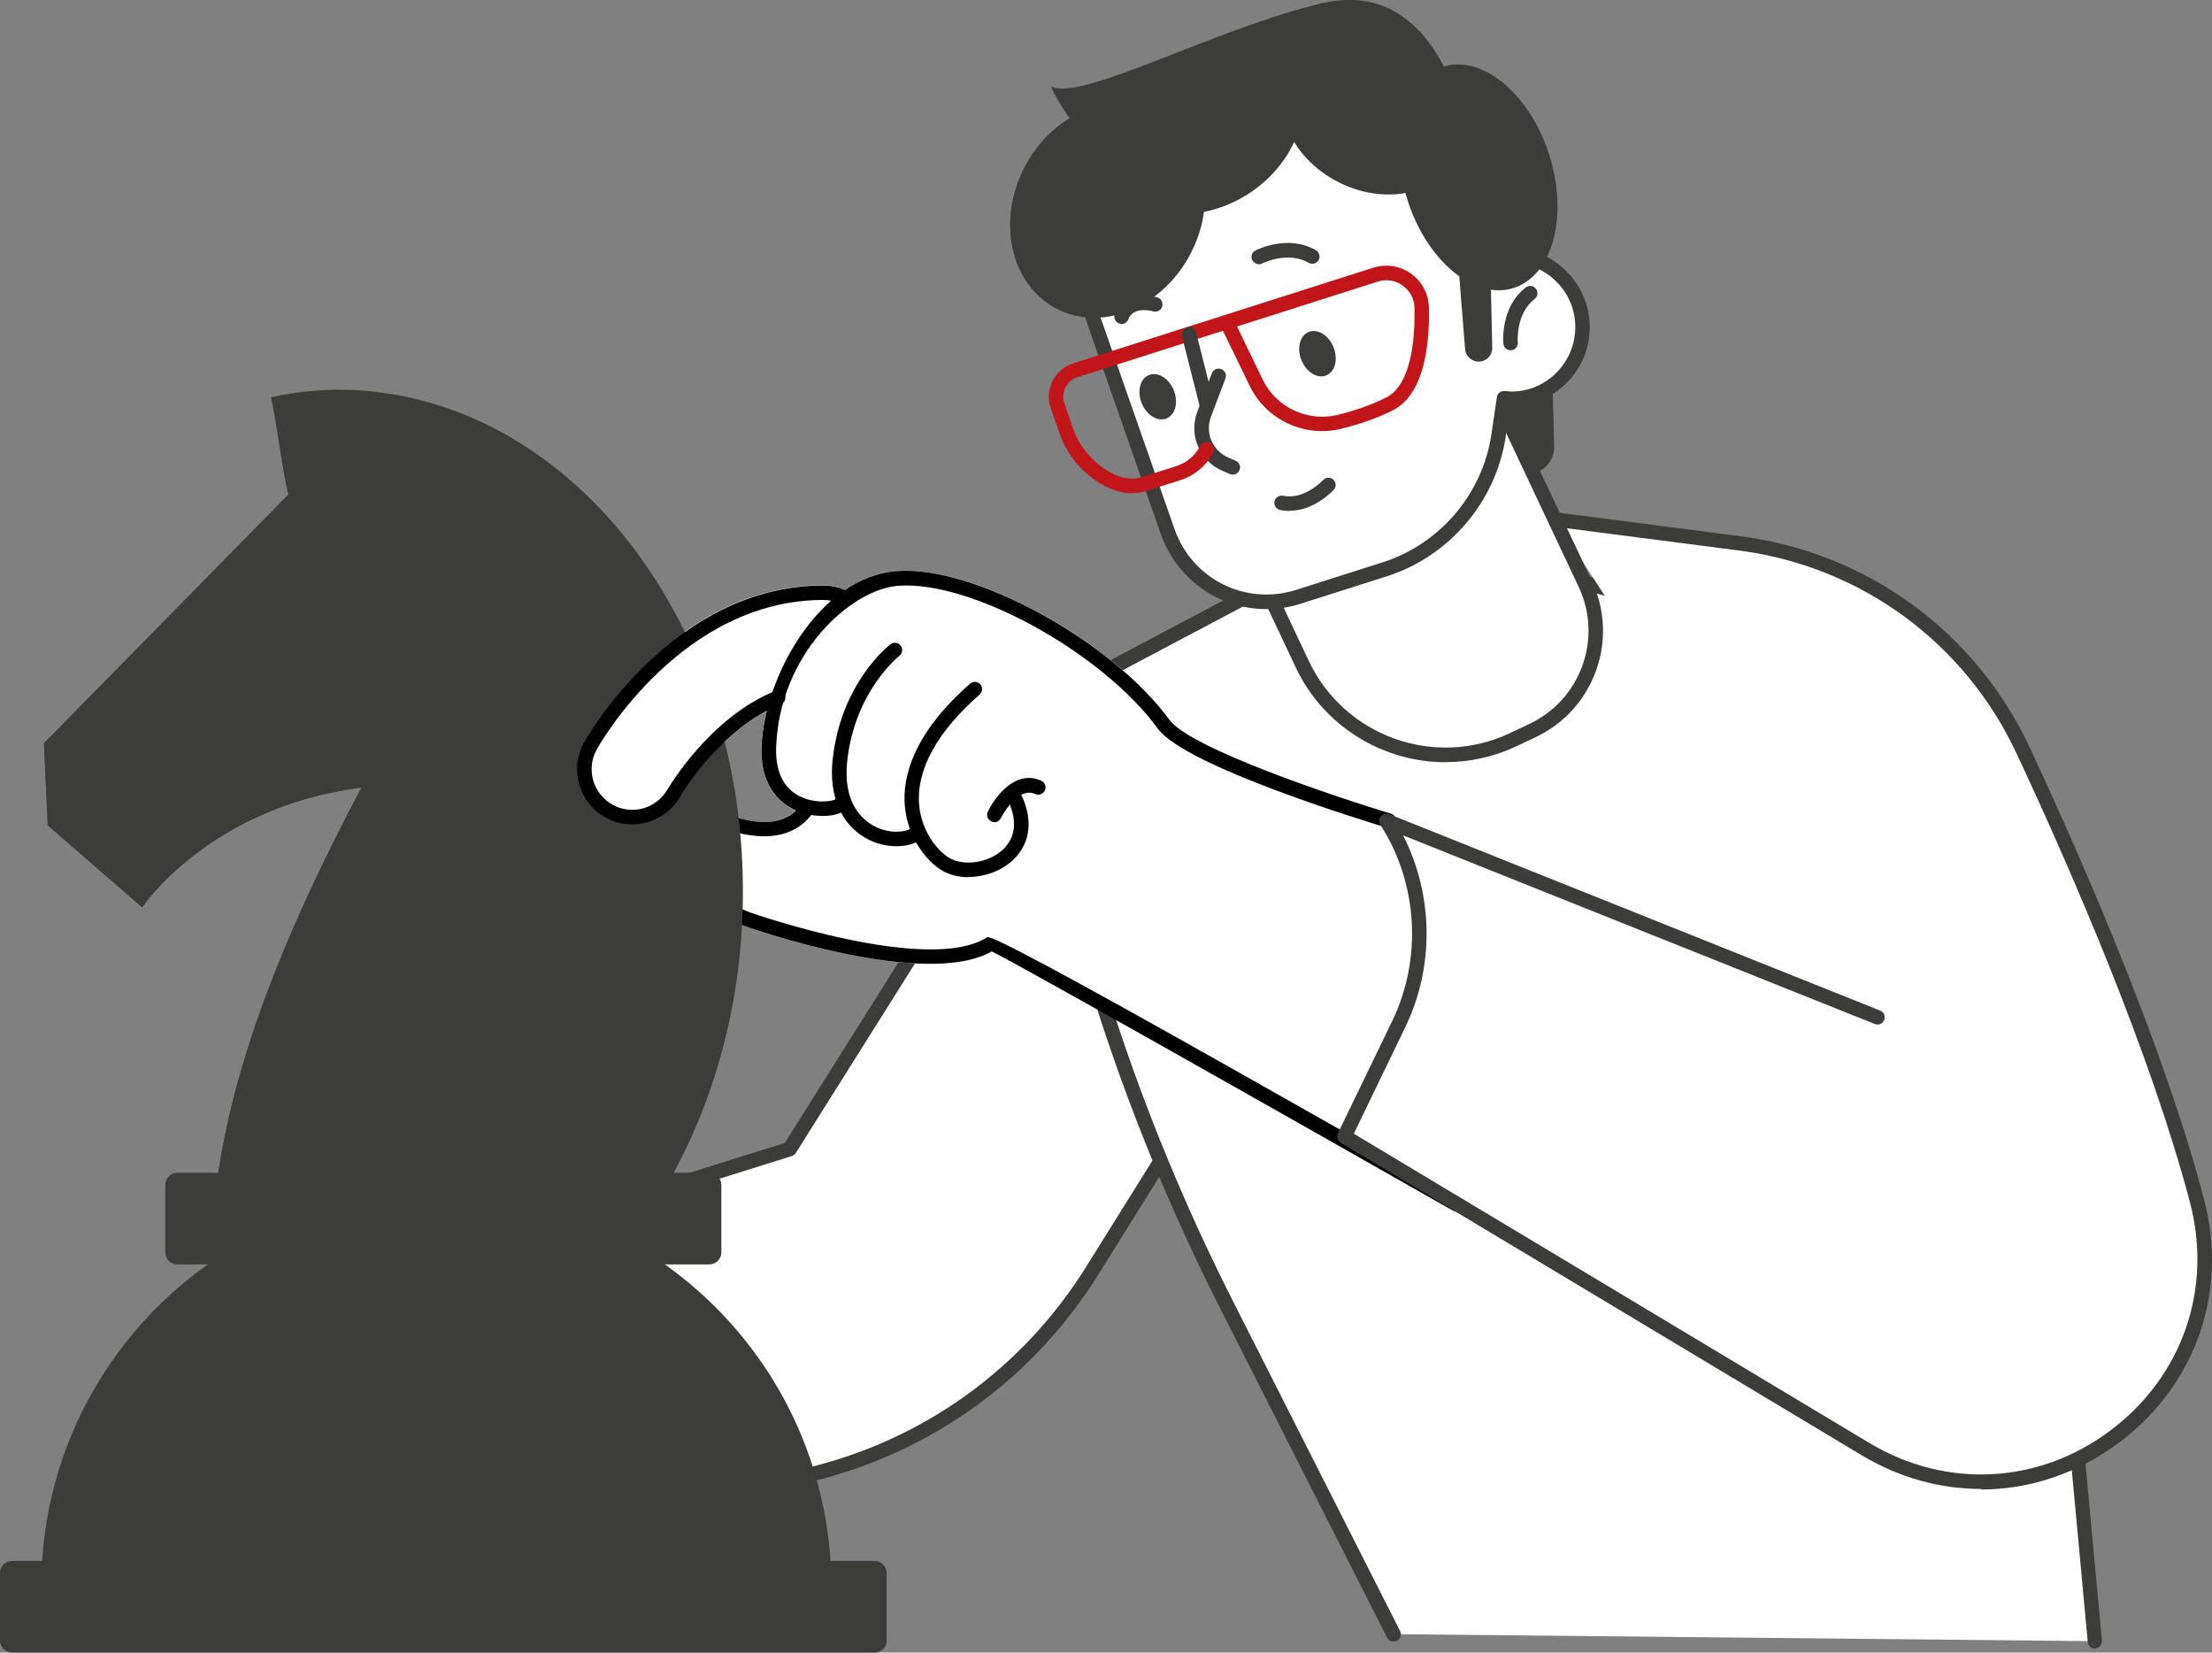 <svg xmlns="http://www.w3.org/2000/svg" xmlns:xlink="http://www.w3.org/1999/xlink" id="Layer_1" viewBox="0 0 167 124.75"><rect x="0" y="0" width="167" height="124.75" fill="#808080" stroke="none"/><defs><style>.cls-1{fill:#fff;}.cls-2{fill:none;}.cls-3{fill:#3c3c3b;}.cls-4{fill:#c1151a;}.cls-5{clip-path:url(#clippath);}</style><clipPath id="clippath"><rect class="cls-2" width="167" height="124.75"></rect></clipPath></defs><g class="cls-5"><path class="cls-1" d="M82.46,95.92l6.33-10.14-7.89-32.89-21.3,33.85-29.06,9.1v22.77l30.46-7.26c8.9-2.12,16.61-7.66,21.46-15.43"></path><path class="cls-3" d="M31.1,96.24v21.67l29.78-7.09c8.82-2.1,16.32-7.5,21.12-15.19l6.21-9.95-7.53-31.4-20.6,32.76c-.07.11-.18.19-.3.23l-28.68,8.97ZM30.55,119.16c-.12,0-.24-.04-.34-.12-.13-.1-.21-.26-.21-.43v-22.77c0-.24.16-.45.38-.52l28.87-9.04,21.19-33.68c.12-.19.34-.29.55-.25.22.04.39.2.44.41l7.89,32.89c.04.14,0,.29-.07.42l-6.33,10.14c-4.95,7.94-12.7,13.5-21.8,15.67l-30.45,7.26s-.09.02-.13.02"></path><path class="cls-1" d="M105.21,123.37l-12.64-24.95c-4.62-9.11-8.32-18.67-11.03-28.52l-4.38-15.9,27-14.3,34.42,9.53,17.48,51.89,2.12,22.77-52.95-.53Z"></path><path class="cls-3" d="M158.16,124.45c-.28,0-.52-.21-.54-.5l-2.11-22.71-17.36-51.56-33.93-9.39-26.42,13.99,4.27,15.48c2.7,9.79,6.4,19.35,10.99,28.41l12.64,24.95c.14.27.03.6-.24.74-.27.14-.6.03-.74-.24l-12.65-24.95c-4.62-9.13-8.35-18.76-11.07-28.62l-4.39-15.9c-.07-.25.04-.51.27-.63l27-14.3c.12-.06.27-.08.4-.04l34.42,9.53c.18.05.32.18.37.35l17.47,51.89s.02.08.03.12l2.12,22.77c.03.3-.2.57-.5.6-.02,0-.04,0-.05,0"></path><path class="cls-1" d="M55.82,61.77c-1.29-.34-3.81-.68-5.85-.18.57-.36,1.05-.86,1.39-1.47.03-.05,2.53-4.33,6.52-6.44-.23.92-.36,1.82-.39,2.65-.11,3.09,1.45,4.35,2.57,4.86-.91.89-2.33,1.08-4.24.59M110.86,64.25s-21.14-7.98-22.54-9.9c-4.4-6.01-14.78-11.68-20.59-11.25-1.43.11-2.75.63-3.93,1.43-.01,0-.02-.01-.03-.02-.52-.22-1.06-.33-1.63-.33-11.28,0-17.79,11.35-18.05,11.83-.55.97-.68,2.1-.38,3.17.3,1.08,1,1.97,1.97,2.51.88.5,1.89.65,2.87.45-.06.04-.12.07-.18.11-.85.57-1.35,1.37-1.48,2.39-.06.41-.19,1.39,9.3,5.26.56.2,13.61,4.77,18.67,1.94,2.07,1.21,25.16,13.11,34.8,19.53.14.1.32.12.48.07s.29-.18.36-.34c0,0,.39-26.84.36-26.86"></path><path d="M109.97,91.46c-.09,0-.19-.02-.27-.07-13.02-7.4-32.47-18.4-34.82-19.57-5.03,2.86-18.12-1.72-18.68-1.92-9.48-3.87-9.35-4.83-9.29-5.24.14-1.01.64-1.81,1.48-2.38,2.08-1.39,5.78-.93,7.44-.5,2.18.57,3.72.24,4.6-.99.18-.25.52-.3.76-.13s.3.52.13.76c-.8,1.12-2.45,2.27-5.77,1.41-1.68-.44-4.94-.73-6.55.35-.54.36-.87.85-.98,1.49.62.69,4.86,2.69,8.58,4.2.11.04,13.57,4.75,17.94,1.87q.4-.27,18.22,9.78c8.76,4.94,17.49,9.91,17.49,9.91.26.15.36.48.2.75-.1.18-.28.28-.48.28"></path><path class="cls-3" d="M3.13,119.77c0,.75.06,1.47.11,2.2h59.41c.05-.73.11-1.46.11-2.2,0-13.12-8.46-24.23-20.21-28.24h-19.22c-11.75,4.01-20.21,15.12-20.21,28.24"></path><path class="cls-3" d="M50.48,89.22c3.39-5.99,5.46-13.21,5.6-21.03.4-21.1-13.1-38.46-30.15-38.77-1.87-.03-3.69.19-5.47.56.41,1.81.85,5.53,1.31,7.37L3.32,56.11l.29,6.19,7.12,6.19s5.07-7.59,16.57-9.04c-6.45,12.14-9.72,21.41-10.87,29.47l34.06.3Z"></path><path class="cls-3" d="M53.55,95.45H13.39c-.5,0-.91-.41-.91-.91v-5.1c0-.5.41-.91.91-.91h40.16c.5,0,.91.41.91.91v5.1c0,.5-.41.91-.91.91"></path><path class="cls-3" d="M66.03,124.75H.91c-.5,0-.91-.41-.91-.91v-5.1c0-.5.41-.91.91-.91h65.12c.5,0,.91.41.91.91v5.1c0,.5-.41.91-.91.91"></path><path class="cls-3" d="M50.48,89.22c12.97-49.27-28.8-52.25-28.71-51.88L3.32,56.11l.29,6.19,7.12,6.19s5.07-7.59,16.56-9.04c-6.45,12.14-9.71,21.41-10.87,29.47l34.06.3Z"></path><path class="cls-1" d="M58.75,52.66c-4.77,1.9-7.83,7.12-7.87,7.19-.98,1.74-3.18,2.35-4.92,1.37-1.74-.98-2.35-3.18-1.37-4.92.27-.47,6.62-11.53,17.56-11.54.5,0,.98.1,1.41.28l-4.81,7.62Z"></path><path d="M47.72,62.23c-.71,0-1.4-.18-2.03-.54-.97-.54-1.67-1.43-1.96-2.51-.3-1.07-.16-2.19.38-3.16.27-.48,6.77-11.81,18.04-11.82h0c.56,0,1.1.11,1.62.32.28.12.41.44.29.72s-.44.41-.72.29c-.38-.16-.78-.24-1.19-.24h0c-10.64,0-16.83,10.8-17.09,11.27-.4.71-.5,1.54-.28,2.33.22.79.74,1.44,1.45,1.85.71.4,1.54.5,2.33.28.79-.22,1.44-.74,1.85-1.45.03-.05,3.17-5.44,8.14-7.42.28-.12.6.02.71.3.11.28-.02.6-.3.71-4.6,1.83-7.57,6.9-7.6,6.95-.54.97-1.43,1.66-2.5,1.96-.37.11-.75.16-1.13.16"></path><path d="M104.86,62.5c-.05,0-.11,0-.16-.02-1.55-.47-15.2-4.63-17.28-7.47-4.21-5.76-14.11-11.21-19.61-10.79-3.58.27-8.96,5.14-9.21,12.15-.07,1.8.5,3.05,1.68,3.69,1.15.63,2.53.45,2.78.28.19-.24.52-.26.75-.07.23.19.25.55.06.79-.49.61-2.21.72-3.54.22-1.11-.42-2.96-1.61-2.83-4.96.19-5.08,4.26-12.76,10.22-13.21,5.79-.44,16.18,5.23,20.58,11.24,1.58,2.15,12.6,5.83,16.71,7.07.29.09.45.39.37.68-.07.24-.29.39-.52.39"></path><path d="M67.67,63.88c-.75,0-1.54-.19-2.25-.58-1.91-1.05-2.85-3.21-2.56-5.94.62-5.79,4.21-8.61,4.37-8.72.24-.19.59-.14.77.1.18.24.14.59-.1.77-.03.03-3.38,2.66-3.94,7.97-.33,3.1,1.11,4.37,2,4.86,1.17.64,2.47.53,3.06.06.23-.19.58-.15.77.08.19.24.15.58-.08.77-.52.42-1.24.63-2.02.63"></path><path d="M73.14,66.22c-.76,0-1.49-.18-2.09-.55-.92-.57-2.52-2.24-2.74-4.86-.17-2.08.55-5.37,4.93-9.2.23-.2.58-.18.77.05.2.23.18.57-.05.77-3.2,2.8-4.78,5.67-4.57,8.29.18,2.19,1.53,3.58,2.22,4.01,1.1.69,3.02.42,4.1-.59,1.01-.94,1.12-2.31.31-3.86-.14-.27-.04-.6.23-.74.27-.14.6-.04.74.23,1.05,2,.85,3.89-.53,5.17-.89.82-2.14,1.26-3.33,1.26"></path><path d="M75.07,62.06c-.08,0-.16-.02-.24-.06-.27-.13-.38-.46-.25-.73.62-1.27,2.17-3.19,4.04-2.33.27.13.39.45.27.73-.13.27-.45.39-.73.27-1.35-.62-2.59,1.79-2.6,1.82-.1.2-.29.31-.49.31"></path><path class="cls-1" d="M141.75,76.78l-37.07-14.83c2.96,4.6,3.31,10.42.93,15.34l-4.1,8.48,39.34,23.6c13,7.8,28.9-4.14,25.03-18.8-2.92-11.03-8.58-24.23-13.11-33.94-3.99-8.54-12.08-14.44-21.43-15.65l-13.94-1.8,24.36,37.59Z"></path><path class="cls-3" d="M149.57,112.4c-3.08,0-6.17-.84-9.01-2.54l-39.34-23.6c-.24-.15-.33-.45-.21-.71l4.1-8.48c2.28-4.72,1.94-10.4-.9-14.81-.13-.2-.11-.46.04-.64.15-.19.41-.25.63-.16l37.07,14.83c.28.11.42.43.3.71-.11.28-.43.42-.71.3l-35.61-14.24c2.29,4.5,2.38,9.91.16,14.49l-3.88,8.03,38.91,23.34c5.82,3.49,12.81,3.13,18.23-.95,5.42-4.08,7.71-10.68,5.98-17.23-2.95-11.15-8.74-24.57-13.08-33.85-3.93-8.41-11.78-14.15-21-15.34l-13.94-1.8c-.3-.04-.51-.31-.47-.61s.31-.51.61-.47l13.94,1.81c9.6,1.24,17.77,7.21,21.86,15.97,4.35,9.33,10.17,22.81,13.14,34.04,1.85,6.99-.59,14.04-6.38,18.39-3.15,2.36-6.79,3.56-10.45,3.56"></path><path class="cls-1" d="M114.23,55.85l1.46-.69c4.16-1.96,5.94-6.93,3.98-11.09l-10.18-21.58-19.81,9.35,8.63,18.3c2.82,5.97,9.95,8.53,15.92,5.71"></path><path class="cls-3" d="M114.23,55.85h0,0ZM90.41,32.09l8.4,17.8c2.69,5.69,9.5,8.14,15.19,5.45l1.46-.69c1.88-.89,3.3-2.45,4.01-4.41.7-1.96.6-4.07-.29-5.95l-9.94-21.08-18.83,8.88ZM109.15,57.54c-4.69,0-9.2-2.65-11.33-7.17l-8.63-18.3c-.06-.13-.07-.28-.02-.42.05-.14.15-.25.28-.31l19.81-9.35c.13-.06.28-.07.42-.02.14.05.25.15.31.28l10.18,21.58c1.01,2.15,1.13,4.56.33,6.79-.8,2.23-2.43,4.02-4.57,5.03l-1.46.69c-1.72.81-3.53,1.19-5.32,1.19"></path><path class="cls-3" d="M117.06,22.65l.27,11.05c.03.97-.64,1.82-1.58,2.03,0,0-2.81-4.75-3.03-4.54-1.99,1.99,4.34-8.55,4.34-8.55"></path><path class="cls-1" d="M85.45,15.13l14.92-9.27,13.52,13.43c.06,0,.12,0,.17,0,2.99,0,5.41,2.41,5.41,5.4,0,2.98-2.41,5.41-5.4,5.41-.18,0-.35-.02-.52-.04l-.41,2.79c-.69,4.74-4.03,8.67-8.6,10.13l-6.5,2.07c-4.09,1.31-8.47-.88-9.89-4.94l-5.74-16.39c-1.13-3.22.13-6.79,3.03-8.59"></path><path class="cls-3" d="M85.45,15.13h0,0ZM100.29,6.55l-14.55,9.04c-2.7,1.68-3.85,4.95-2.8,7.95l5.73,16.39c1.33,3.8,5.38,5.82,9.21,4.59l6.5-2.07c4.34-1.38,7.56-5.18,8.22-9.68l.41-2.79c.04-.29.3-.49.6-.46h.09c.13.02.24.03.38.04,1.3,0,2.52-.51,3.43-1.43s1.42-2.14,1.42-3.44c0-1.3-.51-2.52-1.43-3.43-.92-.92-2.13-1.42-3.43-1.42h-.17c-.15,0-.29-.05-.4-.15l-13.21-13.13ZM95.6,45.98c-3.51,0-6.74-2.19-7.97-5.69l-5.73-16.39c-1.22-3.49.12-7.29,3.26-9.23l14.92-9.27c.22-.13.5-.1.68.08l13.35,13.27c1.57,0,3.05.62,4.16,1.74,1.13,1.12,1.75,2.61,1.75,4.2,0,1.59-.61,3.08-1.74,4.21-1.12,1.13-2.61,1.75-4.2,1.75h-.06l-.34,2.28c-.72,4.91-4.24,9.06-8.97,10.57l-6.5,2.07c-.87.28-1.75.41-2.61.41"></path><path class="cls-3" d="M79.78,23.31c3.46,1.79,8-.09,10.12-4.19,2.12-4.1,1.03-8.88-2.44-10.67-3.47-1.79-8,.09-10.12,4.19-2.12,4.1-1.03,8.88,2.44,10.67"></path><path class="cls-3" d="M90.42,8.2c2.44-1.58,4.51-3.38,6.09-5.18.35.33.67.7.94,1.12,2.12,3.28.69,7.97-3.18,10.48-3.88,2.51-8.74,1.89-10.86-1.39-.3-.46-.52-.95-.68-1.46,2.43-.68,5.08-1.88,7.69-3.57"></path><path class="cls-3" d="M100.68,26.22c.36.91.11,1.86-.56,2.12-.67.27-1.5-.25-1.87-1.16-.36-.91-.11-1.86.56-2.12.67-.27,1.5.25,1.87,1.15"></path><path class="cls-3" d="M95.04,19.94c-.2,0-.39-.11-.49-.29-.14-.27-.04-.6.23-.74.1-.05,2.45-1.25,4.57-.02.26.15.35.49.2.75-.15.26-.49.35-.75.2-1.58-.92-3.49.04-3.51.05-.08.04-.17.06-.25.06"></path><path class="cls-3" d="M88.62,29.47c.36.91.11,1.86-.56,2.12-.67.27-1.5-.25-1.87-1.16-.36-.91-.11-1.86.56-2.12.67-.27,1.5.25,1.87,1.15"></path><path class="cls-3" d="M84.68,24.45c-.05,0-.11,0-.16-.02-.29-.09-.45-.39-.37-.68.2-.68,1.14-1.82,3.2-1.31.29.07.47.37.4.67-.07.29-.37.47-.66.4-1.58-.4-1.88.52-1.89.56-.07.24-.29.39-.52.39"></path><path class="cls-3" d="M93.08,35.83c-.07,0-.15-.02-.22-.04l-.59-.26c-1.71-.74-2.54-2.7-1.88-4.44l1.1-2.91c.11-.28.43-.43.71-.32.28.11.43.42.32.7l-1.1,2.91c-.45,1.2.12,2.54,1.29,3.06l.58.25c.28.12.41.44.28.72-.09.21-.29.33-.5.33"></path><path class="cls-3" d="M97.35,38.57c-.23,0-.46-.02-.7-.07-.29-.06-.49-.35-.43-.65.06-.29.35-.48.65-.43,1.62.34,3.01-1.17,3.02-1.18.2-.22.55-.24.77-.04.22.2.24.55.04.77-.06.07-1.47,1.59-3.35,1.59"></path><path class="cls-4" d="M93.39,24.65l1.95,4.02c1.02,2.1,3.41,3.21,5.69,2.64,1.39-.35,2.61-.79,3.64-1.31,1.44-.73,2.19-3.13,2.12-6.76-.01-.68-.34-1.29-.89-1.68-.55-.4-1.24-.51-1.89-.3l-10.63,3.39ZM85.5,37.24c-2.28,0-4.68-2.14-5.46-4.39l-.71-2.03c-.23-.68-.19-1.41.13-2.05s.88-1.12,1.56-1.34l22.65-7.22c.98-.31,2.03-.15,2.86.45.84.6,1.32,1.53,1.35,2.55.06,2.88-.37,6.57-2.72,7.76-1.1.56-2.41,1.03-3.87,1.39-2.78.7-5.7-.66-6.94-3.23l-2.02-4.16-10.97,3.5c-.4.13-.73.4-.92.78s-.22.8-.08,1.2l.7,2.03c.71,2.04,3.17,4.09,5.03,3.57l2.73-.87c.77-.24,1.42-.8,1.79-1.52.13-.27.46-.37.74-.24.27.14.37.47.24.74-.5.98-1.38,1.73-2.43,2.07l-2.75.87c-.3.09-.61.12-.92.12"></path><path class="cls-3" d="M91.09,31.02c-.24,0-.47-.16-.53-.41l-1.33-5.25c-.07-.29.1-.59.4-.66.29-.08.59.1.67.39l1.33,5.25c.07.29-.1.59-.4.67-.04,0-.09.02-.13.02"></path><path class="cls-3" d="M106.26,15.1c1.47,4.61,5.06,7.58,8.01,6.64,2.96-.94,4.16-5.45,2.69-10.06-1.47-4.61-5.06-7.58-8.01-6.64-2.96.94-4.16,5.44-2.69,10.05"></path><path class="cls-3" d="M100.99,13.72c3.46,1.79,7.43,1.01,8.86-1.75s-.23-6.44-3.7-8.24c-3.47-1.79-7.43-1.01-8.86,1.75-1.42,2.76.23,6.44,3.7,8.24"></path><path class="cls-3" d="M110.05,7.76s-2.2-9.39-10.22-7.52c-8.02,1.87-18.2,7.45-20.45,6.29-.27-.14,4.06,8.12,8.45,6.95,4.39-1.17,16.54-8.22,22.22-5.72"></path><path class="cls-3" d="M110.03,19.11l.58,7.24c.04.48.41.87.89.94.62.08,1.18-.41,1.16-1.04l-.19-8.37-2.44,1.23Z"></path><path class="cls-3" d="M114.04,26.44c-.28,0-.52-.21-.54-.5-.01-.11-.24-2.75,1.69-4.24.24-.19.58-.14.77.1.19.24.14.58-.1.77-1.46,1.13-1.27,3.25-1.27,3.27.03.3-.19.57-.49.6-.02,0-.04,0-.05,0"></path></g></svg>